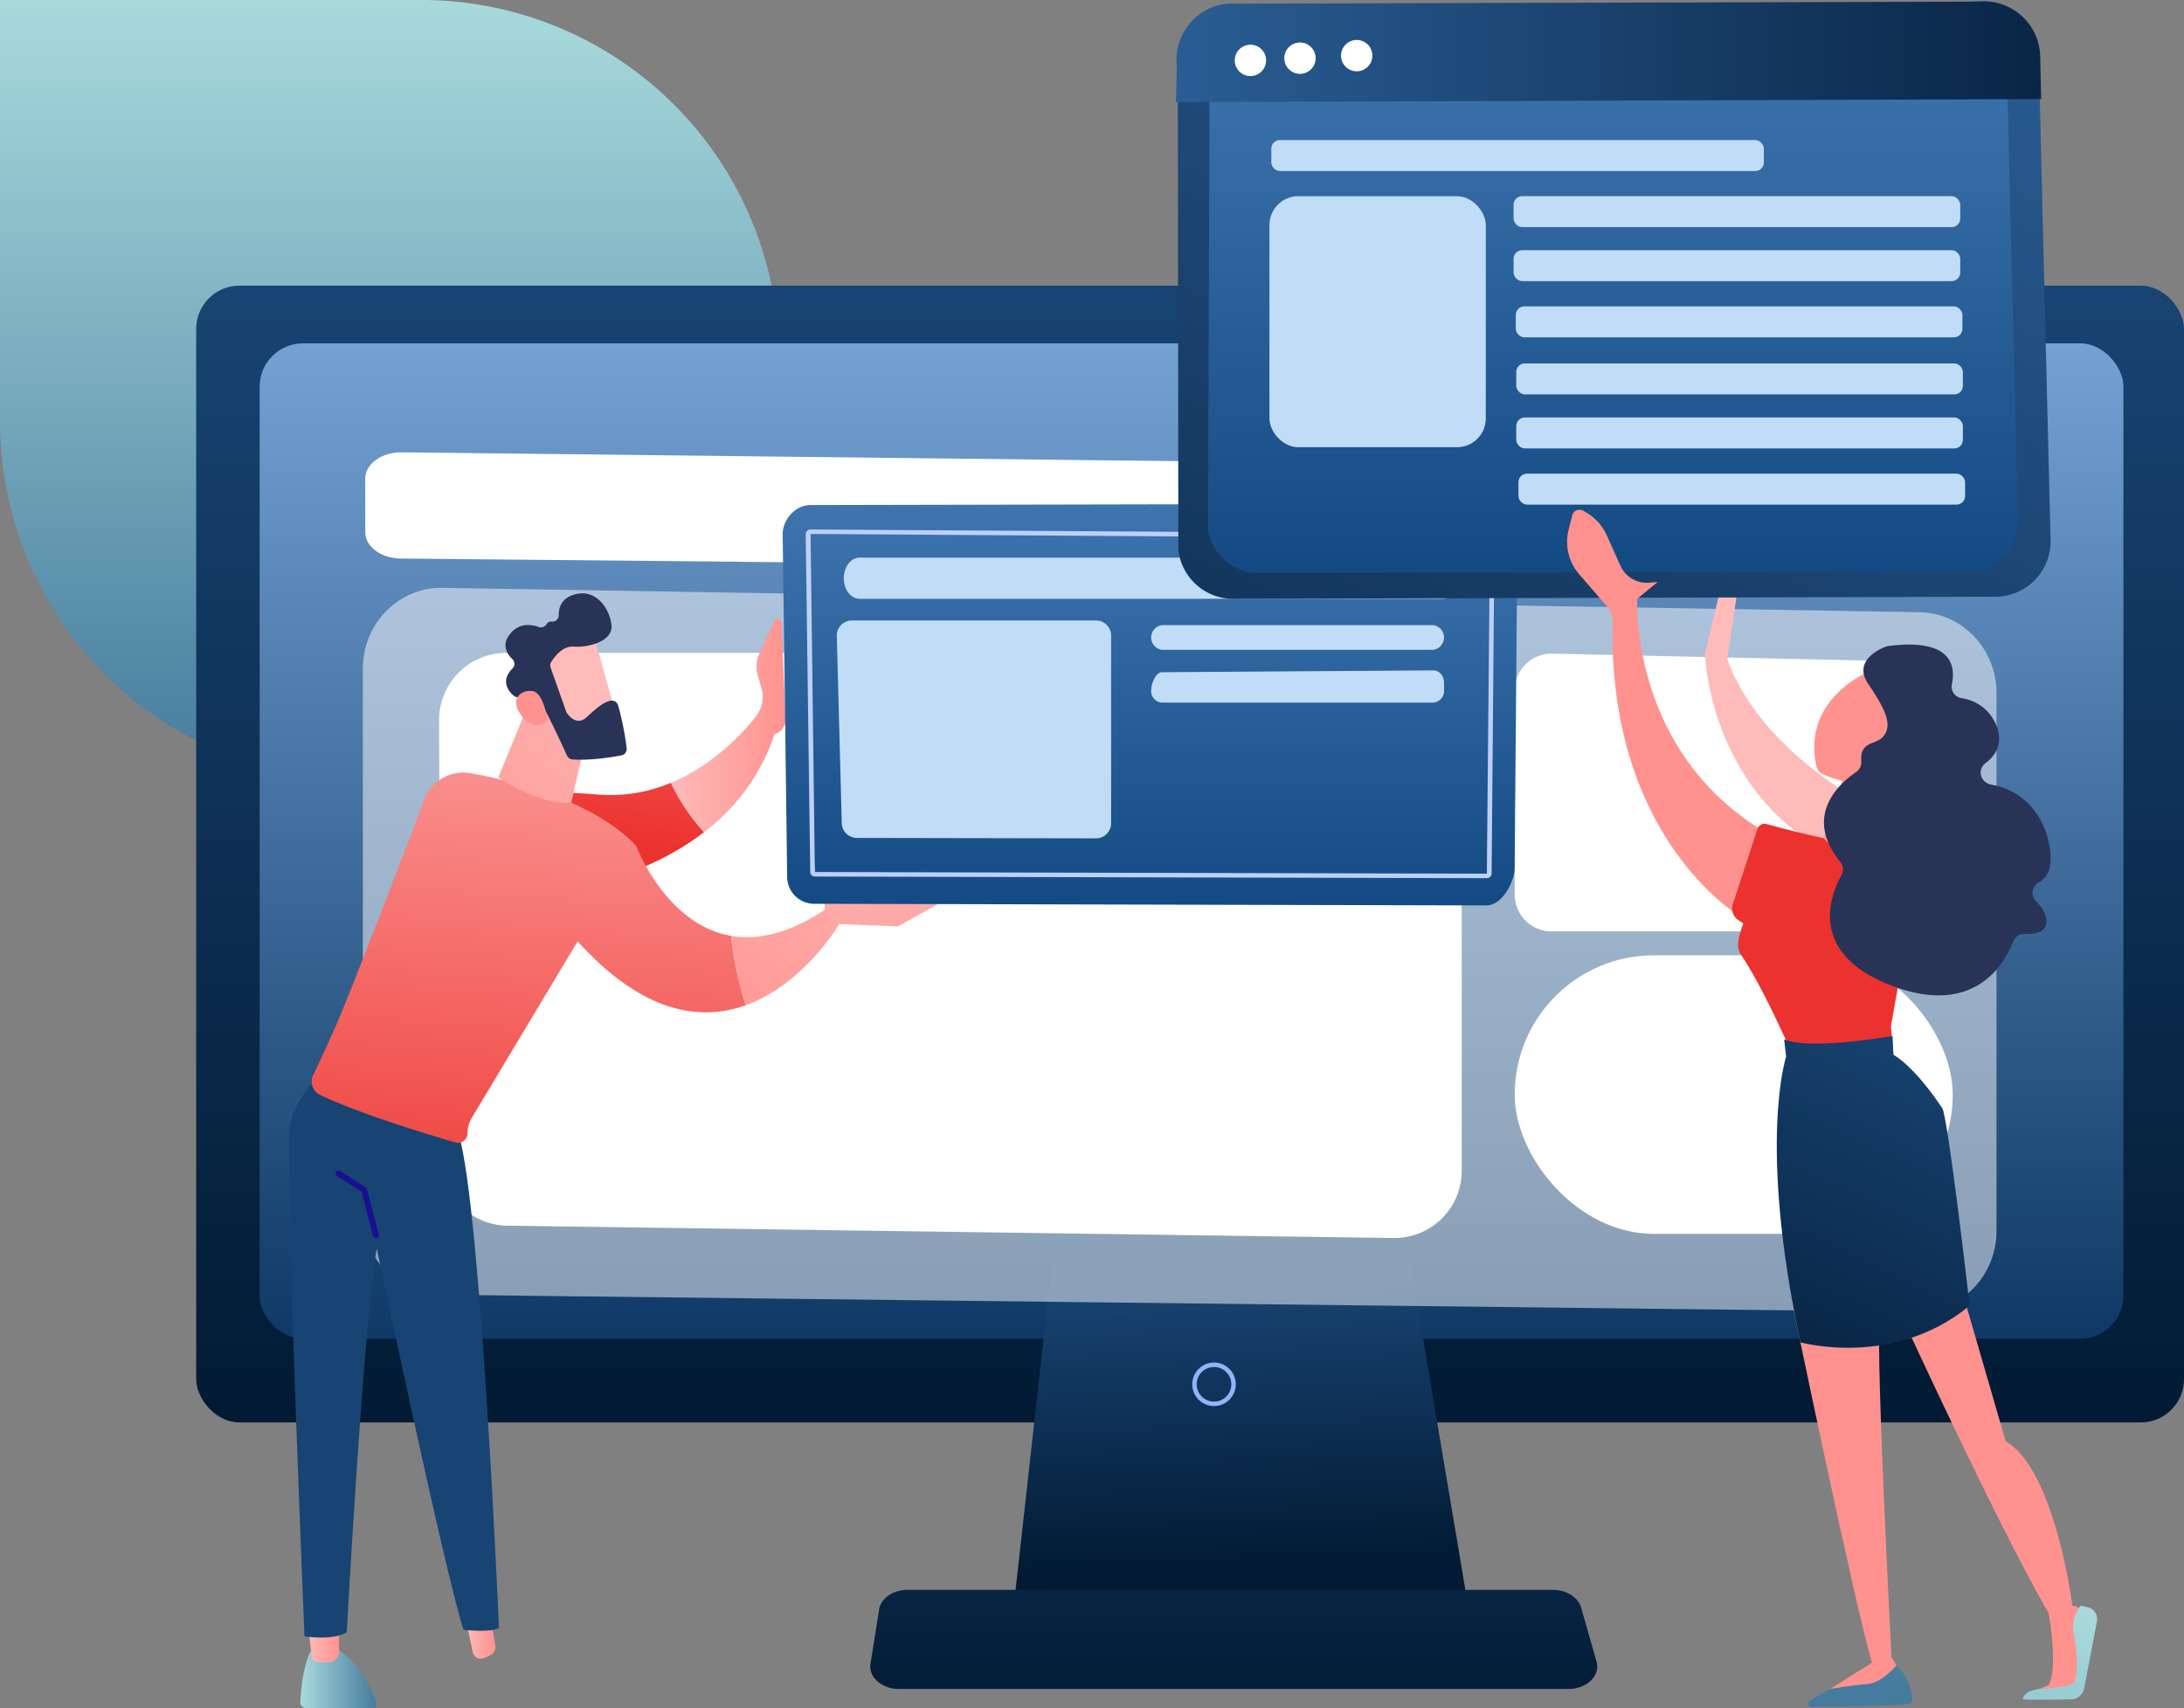 <svg xmlns="http://www.w3.org/2000/svg" xmlns:xlink="http://www.w3.org/1999/xlink" width="757" height="592" viewBox="0 0 757 592">
  <rect x="0" y="0" width="757" height="592" fill="#808080" stroke="none"/>
  <defs>
    <linearGradient id="linear-gradient" x1="0.5" x2="0.5" y2="1" gradientUnits="objectBoundingBox">
      <stop offset="0" stop-color="#a8dadc"/>
      <stop offset="1" stop-color="#457b9d"/>
    </linearGradient>
    <linearGradient id="linear-gradient-2" x1="0.5" x2="0.5" y2="1" gradientUnits="objectBoundingBox">
      <stop offset="0" stop-color="#184473"/>
      <stop offset="1" stop-color="#021a33"/>
    </linearGradient>
    <linearGradient id="linear-gradient-3" x1="0.5" x2="0.5" y2="1" gradientUnits="objectBoundingBox">
      <stop offset="0" stop-color="#73a1d2"/>
      <stop offset="1" stop-color="#0f3a67"/>
    </linearGradient>
    <linearGradient id="linear-gradient-4" x1="0.423" y1="0.051" x2="0.463" y2="0.869" xlink:href="#linear-gradient-2"/>
    <linearGradient id="linear-gradient-5" x1="0.539" y1="-4.438" x2="0.495" y2="1.464" xlink:href="#linear-gradient-2"/>
    <linearGradient id="linear-gradient-6" x1="0" y1="0.5" x2="1" y2="0.5" xlink:href="#linear-gradient"/>
    <linearGradient id="linear-gradient-7" y1="0.5" x2="1" y2="0.5" gradientUnits="objectBoundingBox">
      <stop offset="0" stop-color="#febbba"/>
      <stop offset="1" stop-color="#ff928e"/>
    </linearGradient>
    <linearGradient id="linear-gradient-10" x1="0.96" y1="0.34" x2="3.022" y2="-0.477" xlink:href="#linear-gradient-2"/>
    <linearGradient id="linear-gradient-11" x1="11.107" y1="-8.781" x2="2.717" y2="-1.44" gradientUnits="objectBoundingBox">
      <stop offset="0" stop-color="#09005d"/>
      <stop offset="1" stop-color="#1a0f91"/>
    </linearGradient>
    <linearGradient id="linear-gradient-12" x1="1.672" y1="-2.802" x2="0.465" y2="0.423" gradientUnits="objectBoundingBox">
      <stop offset="0" stop-color="#fc9e9c"/>
      <stop offset="1" stop-color="#ec322e"/>
    </linearGradient>
    <linearGradient id="linear-gradient-14" x1="0.585" y1="-0.21" x2="0.44" y2="1.394" xlink:href="#linear-gradient-12"/>
    <linearGradient id="linear-gradient-15" x1="1.838" y1="-1.615" x2="-0.446" y2="1.548" xlink:href="#linear-gradient-7"/>
    <linearGradient id="linear-gradient-16" x1="1.134" y1="-2.795" x2="-0.705" y2="5.663" xlink:href="#linear-gradient-7"/>
    <linearGradient id="linear-gradient-17" x1="1.697" y1="-1.142" x2="-0.953" y2="2.815" xlink:href="#linear-gradient-7"/>
    <linearGradient id="linear-gradient-18" x1="-2.299" y1="16.811" x2="-3.516" y2="18.106" xlink:href="#linear-gradient-7"/>
    <linearGradient id="linear-gradient-19" x1="-10.805" y1="54.34" x2="-8.104" y2="51.802" xlink:href="#linear-gradient-7"/>
    <linearGradient id="linear-gradient-20" x1="0.5" x2="0.5" y2="1" gradientUnits="objectBoundingBox">
      <stop offset="0" stop-color="#3f75ae"/>
      <stop offset="1" stop-color="#134a83"/>
    </linearGradient>
    <linearGradient id="linear-gradient-21" x1="-9.828" y1="-0.387" x2="-10.228" y2="0.519" xlink:href="#linear-gradient-7"/>
    <linearGradient id="linear-gradient-22" x1="0.901" y1="-0.067" x2="-0.199" y2="1.524" gradientUnits="objectBoundingBox">
      <stop offset="0" stop-color="#2a5d94"/>
      <stop offset="1" stop-color="#092646"/>
    </linearGradient>
    <linearGradient id="linear-gradient-24" x1="0" y1="0.5" x2="1" y2="0.5" xlink:href="#linear-gradient-22"/>
    <linearGradient id="linear-gradient-25" x1="-11.481" y1="0.5" x2="-10.481" y2="0.5" xlink:href="#linear-gradient-7"/>
    <linearGradient id="linear-gradient-26" x1="-28.219" y1="-5.594" x2="-29.422" y2="0.571" xlink:href="#linear-gradient"/>
    <linearGradient id="linear-gradient-27" x1="-19.912" y1="-14.746" x2="-20.772" y2="-0.838" xlink:href="#linear-gradient"/>
    <linearGradient id="linear-gradient-28" x1="-19.56" y1="0.5" x2="-18.56" y2="0.5" xlink:href="#linear-gradient-7"/>
    <linearGradient id="linear-gradient-29" x1="-10.863" y1="0.5" x2="-9.863" y2="0.5" xlink:href="#linear-gradient-7"/>
    <linearGradient id="linear-gradient-30" x1="-11.869" y1="-0.787" x2="-9.85" y2="2.5" xlink:href="#linear-gradient-12"/>
    <linearGradient id="linear-gradient-31" x1="0.676" y1="-0.08" x2="0.224" y2="1.411" xlink:href="#linear-gradient-2"/>
    <linearGradient id="linear-gradient-32" x1="-34.753" y1="0.5" x2="-33.753" y2="0.5" xlink:href="#linear-gradient-7"/>
    <linearGradient id="linear-gradient-33" x1="-18.059" y1="0.531" x2="-14.078" y2="0.806" xlink:href="#linear-gradient-7"/>
  </defs>
  <g id="django-exp-pic" transform="translate(-140 -1101)">
    <path id="Rectangle_7201" data-name="Rectangle 7201" d="M0,0H146A124,124,0,0,1,270,124V270a0,0,0,0,1,0,0H124A124,124,0,0,1,0,146V0A0,0,0,0,1,0,0Z" transform="translate(140 1101)" fill="url(#linear-gradient)"/>
    <rect id="Rectangle_7198" data-name="Rectangle 7198" width="689" height="394" rx="15" transform="translate(208 1200)" fill="url(#linear-gradient-2)"/>
    <rect id="Rectangle_7199" data-name="Rectangle 7199" width="646" height="345" rx="15" transform="translate(230 1220)" fill="url(#linear-gradient-3)"/>
    <g id="Illustration" transform="translate(-219.189 558)">
      <g id="Group_12" data-name="Group 12" transform="translate(429.189 455)">
        <g id="Group_4" data-name="Group 4" transform="translate(0 192.604)">
          <path id="Path_2" data-name="Path 2" d="M1599.8,2619.987l-13.662,122.53h158.507L1724,2619.987Z" transform="translate(-1305.162 -2286.808)" fill="url(#linear-gradient-4)"/>
          <g id="Group_3" data-name="Group 3" transform="translate(343.249 367.641)">
            <path id="Path_7" data-name="Path 7" d="M1850.106,2776.973a7.541,7.541,0,1,1,7.541-7.54A7.549,7.549,0,0,1,1850.106,2776.973Zm0-13.534a5.994,5.994,0,1,0,5.993,5.994A6,6,0,0,0,1850.106,2763.439Z" transform="translate(-1842.565 -2761.892)" fill="#91b3fa"/>
          </g>
          <path id="Path_8" data-name="Path 8" d="M1624.944,3120.667H1392.958c-6.3,0-11.035-4.486-9.817-9.305l2.977-18.773c.9-3.541,4.79-6.139,9.416-6.284l223.643.022c4.833-.151,9.113,2.415,10.166,6.094l5.366,18.751C1636.1,3116.043,1631.348,3120.667,1624.944,3120.667Z" transform="translate(-1151.321 -2639.889)" fill="url(#linear-gradient-5)"/>
        </g>
        <path id="Path_11" data-name="Path 11" d="M1197.594,1907.176l-511.893-5.9c-14.888-.172-26.869-12.647-26.869-27.978v-189.06c0-15.628,12.432-28.226,27.608-27.976l511.893,8.438c14.836.245,26.738,12.7,26.738,27.976V1879.2C1225.071,1894.773,1212.719,1907.35,1197.594,1907.176Z" transform="translate(-603.061 -1364.525)" fill="#fff" opacity="0.5"/>
        <path id="Path_12" data-name="Path 12" d="M1215.064,1504.854l-540.517-5.2c-6.808-.066-12.281-4.125-12.281-9.111v-18.593c0-5.088,5.69-9.19,12.638-9.111L1215.421,1469c6.8.078,12.251,4.134,12.251,9.111v17.634C1227.672,1500.822,1222,1504.921,1215.064,1504.854Z" transform="translate(-605.662 -1218.077)" fill="#fff"/>
        <path id="Path_13" data-name="Path 13" d="M1098.424,1951.854l-307.2-4.283a23.314,23.314,0,0,1-22.988-23.213l-.639-151.907a23.314,23.314,0,0,1,23.314-23.412h307.838a23.314,23.314,0,0,1,23.314,23.314v156.19A23.314,23.314,0,0,1,1098.424,1951.854Z" transform="translate(-685.412 -1434.772)" fill="#fff"/>
        <path id="Path_14" data-name="Path 14" d="M2441.79,1846.471H2315.519a12.783,12.783,0,0,1-12.783-12.783v-70.7a12.783,12.783,0,0,1,13.064-12.78l126.271,2.775a12.783,12.783,0,0,1,12.5,12.78v67.921A12.783,12.783,0,0,1,2441.79,1846.471Z" transform="translate(-1847.731 -1435.657)" fill="#fff"/>
        <rect id="Rectangle_2" data-name="Rectangle 2" width="151.837" height="96.546" rx="48.273" transform="translate(455.004 419.098)" fill="#fff"/>
        <g id="Group_9" data-name="Group 9" transform="translate(30.092 262.563)">
          <g id="Group_6" data-name="Group 6" transform="translate(0 31.085)">
            <path id="Path_15" data-name="Path 15" d="M573.211,3169.4s-2.944,4.641-3.685,17.635a2.117,2.117,0,0,0,2.1,2.242h23.027a1.358,1.358,0,0,0,1.291-1.786c-1.349-3.993-5.429-13.73-14.533-19.294Z" transform="translate(-565.534 -2802.925)" fill="url(#linear-gradient-6)"/>
            <path id="Path_16" data-name="Path 16" d="M580.59,3133.125l1.3,10.921a2.055,2.055,0,0,0,1.794,1.8,18.184,18.184,0,0,0,4.869-.046,3.373,3.373,0,0,0,2.781-3.346v-10.544Z" transform="translate(-573.913 -2775.454)" fill="url(#linear-gradient-7)"/>
            <path id="Path_17" data-name="Path 17" d="M805.856,3168.2a32.155,32.155,0,0,0-4.313,16.254,4.068,4.068,0,0,0,4.092,3.979H841.4a1.712,1.712,0,0,0,.984-3.114c-6.767-4.752-20.069-13.63-29.69-17.119Z" transform="translate(-741.205 -2802.925)" fill="url(#linear-gradient-6)"/>
            <path id="Path_18" data-name="Path 18" d="M804.141,3103.3l2.778,13.487a2.781,2.781,0,0,0,3.29,2.188,10.057,10.057,0,0,0,3.144-1.315,3.192,3.192,0,0,0,1.426-3.258l-2.873-16.34Z" transform="translate(-743.173 -2749.822)" fill="url(#linear-gradient-7)"/>
            <path id="Path_19" data-name="Path 19" d="M564.877,2347.476s-9.659,8.516-11.477,18.761,5.15,176.771,5.15,176.771,9.659,1.607,14.638-1.41c0,0,5.906-108.074,10.395-133.047,0,0,23.541,111.95,30.063,132.178,0,0,9.306,1.132,12.306-.638,0,0-6.167-145.119-13.915-170.919Z" transform="translate(-553.097 -2181.521)" fill="url(#linear-gradient-10)"/>
            <path id="Path_20" data-name="Path 20" d="M633.771,2511.162a1.048,1.048,0,0,1-1.014-.784l-4-15.342-8.519-5.465a1.049,1.049,0,0,1,1.133-1.765l8.864,5.687a1.046,1.046,0,0,1,.448.618l4.1,15.739a1.048,1.048,0,0,1-1.015,1.313Z" transform="translate(-603.568 -2287.645)" fill="url(#linear-gradient-11)"/>
            <path id="Path_21" data-name="Path 21" d="M834.194,1938.55c-40.662-3.376-51.29,5.039-51.29,5.039l19.541,30.849s39.955-.789,68.584-22.855a69.879,69.879,0,0,1-11.466-17.113A53.836,53.836,0,0,1,834.194,1938.55Z" transform="translate(-727.094 -1868.818)" fill="url(#linear-gradient-12)"/>
            <path id="Path_22" data-name="Path 22" d="M1136.866,1701.774a1.247,1.247,0,0,0-2.374-.477l-5.189,11.072a11.533,11.533,0,0,0-.921,6.863l1.82,6.444a11.123,11.123,0,0,1-2.269,8.853c-4.767,5.96-14.921,16.845-29.375,22.852a69.884,69.884,0,0,0,11.466,17.113,70.129,70.129,0,0,0,24.408-33.892,5.442,5.442,0,0,0,3.84-5.409Z" transform="translate(-966.089 -1691.728)" fill="url(#linear-gradient-7)"/>
            <path id="Path_23" data-name="Path 23" d="M698.338,1945.441c-14.315-15.425-41.581-22.394-57.367-25.256a14.481,14.481,0,0,0-16.184,9.182c-7.1,19.1-26.425,68.781-30.17,77.32-3.073,7.006-6.281,13.847-8.319,18.125a5.135,5.135,0,0,0,2.4,6.842c13.282,6.4,37.181,13.645,46.87,16.471a3.324,3.324,0,0,0,4.253-3.2,10.386,10.386,0,0,1,1.481-5.344l36.694-61.149c22.871,25.36,42.9,27.678,58.287,22.128a115.72,115.72,0,0,1-5.092-24.032C708.456,1972.635,698.338,1945.441,698.338,1945.441Z" transform="translate(-577.853 -1857.823)" fill="url(#linear-gradient-14)"/>
            <path id="Path_24" data-name="Path 24" d="M1222.04,2118.348l-4.1-5.469c-13.28,9.121-24.381,11.282-33.469,9.725a115.73,115.73,0,0,0,5.092,24.032C1209.832,2139.324,1222.04,2118.348,1222.04,2118.348Z" transform="translate(-1031.136 -2003.898)" fill="url(#linear-gradient-15)"/>
            <path id="Path_25" data-name="Path 25" d="M1320.192,2099.265l23.111.9,21.278-11.884c-3.054-1.914-20.326,2-20.326,2s-18.056-2.73-22.942-2.737c-4.059-.005-3.479,5.831-3.166,7.809.064.4.117.646.117.646Z" transform="translate(-1132.18 -1984.715)" fill="url(#linear-gradient-16)"/>
            <path id="Path_26" data-name="Path 26" d="M864.387,1804.274l-12.194,29.755s14.01,9.7,25.282,8.775l6.085-26.755Z" transform="translate(-779.555 -1770.24)" fill="url(#linear-gradient-17)"/>
            <g id="Group_5" data-name="Group 5" transform="translate(75.114)">
              <path id="Path_27" data-name="Path 27" d="M920.673,1715.3c.279.4,8.821,31.255,8.821,31.255l-17.724,4.5-12.442-28.045S916,1708.675,920.673,1715.3Z" transform="translate(-890.358 -1701.55)" fill="url(#linear-gradient-18)"/>
              <path id="Path_28" data-name="Path 28" d="M878.034,1689.857l5.393,15.276a2.236,2.236,0,0,0,.281.547c.732,1.04,3.512,4.433,6.81,1.377,2.992-2.773,5.765-5.26,8.325-5.711a2.261,2.261,0,0,1,2.574,1.624,97.753,97.753,0,0,1,2.98,14.888,2.256,2.256,0,0,1-1.836,2.433c-3.462.657-10.8,1.84-16.928,1.407a2.263,2.263,0,0,1-1.907-1.313c-1.689-3.69-6.863-14.885-8.787-17.782-1.806-2.719-6.234-2.643-8.091-2.478a2.223,2.223,0,0,1-1.667-.545c-1.624-1.424-4.716-5.06-.367-9.411a2.266,2.266,0,0,0-.052-3.262c-1.867-1.756-3.865-4.871-.753-8.733,3.163-3.926,7.338-3.3,9.9-2.368a2.265,2.265,0,0,0,2.725-1.007,1.79,1.79,0,0,1,1.847-.864,2.229,2.229,0,0,0,2.378-2.286c-.045-2.515.855-5.693,5.219-7.051,7.743-2.41,12.571,5.07,13.049,10.652s-8.065,7.717-13.088,7.34c-3.819-.286-6.655,3.5-7.795,5.331A2.243,2.243,0,0,0,878.034,1689.857Z" transform="translate(-862.389 -1664.135)" fill="#283357"/>
              <path id="Path_29" data-name="Path 29" d="M888.389,1813.53s-1.251-9.69-5.281-10.164-7.954,2.838-3.947,8.277C884.146,1818.407,888.389,1813.53,888.389,1813.53Z" transform="translate(-873.818 -1769.518)" fill="url(#linear-gradient-19)"/>
            </g>
          </g>
          <g id="Group_8" data-name="Group 8" transform="translate(171.198)">
            <path id="Path_30" data-name="Path 30" d="M1267.624,1536.623l235.37-.484c5.389-.034,9.766,4.081,9.724,9.142l-.99,117.108c-.041,5.091-4.532,13.153-9.95,13l-232.822-.572a9.368,9.368,0,0,1-9.369-8.953l-1.558-119.053C1257.961,1541.78,1262.266,1536.657,1267.624,1536.623Z" transform="translate(-1258.029 -1536.139)" fill="url(#linear-gradient-20)"/>
            <g id="Group_7" data-name="Group 7" transform="translate(7.982 7.449)">
              <path id="Path_31" data-name="Path 31" d="M1526.958,1689.167l-232.876-.573a1.646,1.646,0,0,1-1.63-1.6l-1.558-117.053a1.564,1.564,0,0,1,.5-1.174,1.682,1.682,0,0,1,1.171-.472l235.371,1.516a1.691,1.691,0,0,1,1.182.46,1.569,1.569,0,0,1,.506,1.179l-.99,116.106A1.655,1.655,0,0,1,1526.958,1689.167Zm1.1-117.731-235.484-1.577,1.445,114.112.109,3.059,232.854.574Z" transform="translate(-1290.894 -1566.811)" fill="#bdd0fb"/>
            </g>
            <path id="Path_32" data-name="Path 32" d="M1351.442,1620.292c0,3.938,2.442,7.13,5.454,7.13h202.192c3.012,0,5.453-3.192,5.453-7.13s-2.442-7.13-5.453-7.13H1356.9C1353.884,1613.162,1351.442,1616.354,1351.442,1620.292Z" transform="translate(-1330.27 -1594.456)" fill="#c1dcf7"/>
            <path id="Path_33" data-name="Path 33" d="M1340.639,1702.879h84.285a5.246,5.246,0,0,1,5.4,5.074v65.361a5.257,5.257,0,0,1-5.552,5.073l-82.56-.15a5.245,5.245,0,0,1-5.251-4.943l-1.725-65.211A5.236,5.236,0,0,1,1340.639,1702.879Z" transform="translate(-1316.485 -1662.385)" fill="#c1dcf7"/>
            <path id="Path_34" data-name="Path 34" d="M1787.654,1709.5h94.083a4.32,4.32,0,0,1,0,8.553h-94.083a4.32,4.32,0,0,1,0-8.553Z" transform="translate(-1656.225 -1667.396)" fill="#c1dcf7"/>
            <path id="Path_35" data-name="Path 35" d="M1783.948,1780.971a4.015,4.015,0,0,0,3.7,4.268h94.1a4.015,4.015,0,0,0,3.7-4.268v-2.639c0-2.4-1.712-4.326-3.79-4.267l-94.1.639C1785.55,1774.76,1783.948,1778.654,1783.948,1780.971Z" transform="translate(-1656.225 -1716.282)" fill="#c1dcf7"/>
          </g>
        </g>
        <g id="Group_11" data-name="Group 11" transform="translate(317.092 52.252)">
          <path id="Path_36" data-name="Path 36" d="M2574.228,1636.978s1.54,67.028,72.017,78.782l12.652-12.49s-61.028-20.749-76.914-64.112l3.393-23-2.392-15.219Z" transform="translate(-2370.382 -1374.895)" fill="url(#linear-gradient-21)"/>
          <g id="Group_10" data-name="Group 10" transform="translate(22.102 36.106)">
            <path id="Path_37" data-name="Path 37" d="M2017.782,876.615l-264.1.737a19.18,19.18,0,0,1-19.515-16.908L1734,702.89a19.18,19.18,0,0,1,18.211-21.428l260.154-11.288a19.18,19.18,0,0,1,20.008,18.692l4.115,168.105A19.18,19.18,0,0,1,2017.782,876.615Z" transform="translate(-1734.937 -670.156)" fill="url(#linear-gradient-22)"/>
            <path id="Path_38" data-name="Path 38" d="M2051.786,910.864l-245.429.28a17.564,17.564,0,0,1-18.013-15.253l.519-146.077c-1.212-10,14.388-14.546,24.683-14.99l233.34-10.322a17.525,17.525,0,0,1,18.468,16.864l3.715,151.756A17.517,17.517,0,0,1,2051.786,910.864Z" transform="translate(-1778.831 -712.969)" fill="url(#linear-gradient-20)"/>
            <path id="Path_39" data-name="Path 39" d="M1735.122,705.917,2035,704.842l-.33-14.873a19.361,19.361,0,0,0-20.018-18.9l-261.032.71c-11.148.485-19.514,10.717-18.195,21.8Z" transform="translate(-1736.717 -670.859)" fill="url(#linear-gradient-24)"/>
            <rect id="Rectangle_3" data-name="Rectangle 3" width="154.806" height="10.73" rx="2.95" transform="translate(115.435 67.627)" fill="#c1dcf7"/>
            <rect id="Rectangle_4" data-name="Rectangle 4" width="154.806" height="10.73" rx="2.95" transform="translate(116.196 105.833)" fill="#c1dcf7"/>
            <rect id="Rectangle_5" data-name="Rectangle 5" width="170.719" height="10.73" rx="2.95" transform="translate(31.46 48.194)" fill="#c1dcf7"/>
            <rect id="Rectangle_6" data-name="Rectangle 6" width="154.806" height="10.73" rx="2.95" transform="translate(115.435 86.352)" fill="#c1dcf7"/>
            <rect id="Rectangle_7" data-name="Rectangle 7" width="154.806" height="10.73" rx="2.95" transform="translate(116.359 125.599)" fill="#c1dcf7"/>
            <rect id="Rectangle_8" data-name="Rectangle 8" width="154.806" height="10.73" rx="2.95" transform="translate(117.12 163.805)" fill="#c1dcf7"/>
            <rect id="Rectangle_9" data-name="Rectangle 9" width="154.806" height="10.73" rx="2.95" transform="translate(116.359 144.324)" fill="#c1dcf7"/>
            <circle id="Ellipse_1" data-name="Ellipse 1" cx="5.435" cy="5.435" r="5.435" transform="translate(18.786 15.139)" fill="#fff"/>
            <circle id="Ellipse_2" data-name="Ellipse 2" cx="5.435" cy="5.435" r="5.435" transform="translate(33.715 20.148) rotate(-47.568)" fill="#fff"/>
            <circle id="Ellipse_3" data-name="Ellipse 3" cx="5.435" cy="5.435" r="5.435" transform="translate(55.617 13.487)" fill="#fff"/>
            <rect id="Rectangle_7200" data-name="Rectangle 7200" width="75" height="87" rx="10" transform="translate(30.806 67.642)" fill="#c1dcf7"/>
          </g>
          <path id="Path_41" data-name="Path 41" d="M2854.812,2651.487s33.437,72.877,50.98,103.062c0,0,3.484,18.993,0,24.966l-2.97,1.32,13.859-.413s1.231-25.548.27-26.975a3.529,3.529,0,0,0-2.884-1.333s-5.942-47.079-23.152-57.126l-16.678-57.444Z" transform="translate(-2582.823 -2159.75)" fill="url(#linear-gradient-25)"/>
          <path id="Path_42" data-name="Path 42" d="M3028.132,3141.178c-.02.334,10.822.181,16.711.074a4.685,4.685,0,0,0,4.492-3.694l4.448-23.367a4.2,4.2,0,0,0-3.191-4.881l-2.483-.567s-3.542,4.858-2.427,9.432,2.107,16.423-.71,17.8-10.922,1.622-10.922,1.622S3028.317,3138.168,3028.132,3141.178Z" transform="translate(-2714.052 -2516.514)" fill="url(#linear-gradient-26)"/>
          <path id="Path_43" data-name="Path 43" d="M2722.38,3206.072a1.223,1.223,0,0,0,.618,2.286c9.856-.1,31.941-.411,33.9-1.227,2.534-1.054-.923-10.158-4.562-13.24l-20.089,6.557Z" transform="translate(-2482.084 -2580.984)" fill="url(#linear-gradient-27)"/>
          <path id="Path_44" data-name="Path 44" d="M2698.636,2675.82s21.608,104.531,27.72,124.921l-14.46,9.074s7.246-1.232,12.619-1.622,10.316-6.557,10.316-6.557l-1.732-2.763s-5.418-103.962-4.1-115.767Z" transform="translate(-2464.576 -2188.73)" fill="url(#linear-gradient-28)"/>
          <path id="Path_45" data-name="Path 45" d="M2401.906,1575.7s-2.98,54.376,46.526,82.162l-11.919,27.183s-44.821-27.11-43.164-101.05a8.593,8.593,0,0,0-2.1-5.79l-9.526-11.051a17.1,17.1,0,0,1-3.636-15.315l1.254-5.012a2.6,2.6,0,0,1,3.827-1.617l1,.578a17.492,17.492,0,0,1,7.181,7.982l4.677,10.456a10.05,10.05,0,0,0,10.038,5.909l2.892-.25Z" transform="translate(-2221.485 -1332.431)" fill="url(#linear-gradient-29)"/>
          <path id="Path_46" data-name="Path 46" d="M2625.014,1993.1c8.282,2.3,36.341,9.678,53.858,9.376l-10.755,60.692.856,9.9-35.066-.157s-9.872-22.925-17.66-34.355c-2.25-3.3-.576-7.239.7-11.024l-1.752-1.166a4.769,4.769,0,0,1-1.89-5.452l8.539-26.126A2.608,2.608,0,0,1,2625.014,1993.1Z" transform="translate(-2399.79 -1671.74)" fill="url(#linear-gradient-30)"/>
          <path id="Path_47" data-name="Path 47" d="M2679.367,2296.911l.69,6s-9.91,29.677,4.955,98.991c0,0,32.193,9.12,58.652-12.7,0,0-7.464-65.422-9.5-68.469-10.155-15.179-16.919-18.478-16.919-18.478l-.305-6.552S2688.638,2300.813,2679.367,2296.911Z" transform="translate(-2448.059 -1900.922)" fill="url(#linear-gradient-31)"/>
          <path id="Path_48" data-name="Path 48" d="M2743.82,1943.473c-.123-.162,7.321-22.474,7.321-22.474l10.663.967,4.165,25.311S2749.258,1950.65,2743.82,1943.473Z" transform="translate(-2498.786 -1617.223)" fill="url(#linear-gradient-32)"/>
          <path id="Path_49" data-name="Path 49" d="M2749.035,1772.725c-.711.443-22.784,9.565-18.042,32.481a4.3,4.3,0,0,0,2.447,3.065,37.4,37.4,0,0,0,18.553,3.071c11.563-1.175,19.141-21.354,18.818-27.225S2756.081,1768.337,2749.035,1772.725Z" transform="translate(-2488.57 -1504.134)" fill="url(#linear-gradient-33)"/>
          <path id="Path_50" data-name="Path 50" d="M2766.232,1737.776c-.58.076-12.756,4.317-6.718,13.14s8.3,14.016,5.447,17.891c-2.6,3.53-8.365,1.518-7.863,8.861a4.119,4.119,0,0,1-1.755,3.723c-5.431,3.677-18.682,14.993-5.554,31.131a4.11,4.11,0,0,1,.464,4.6c-3.845,6.9-11.922,27.1,17.319,38.309,28.9,11.075,39.328-7.814,42.243-15.363a4.029,4.029,0,0,1,3.986-2.55c3.176.15,7.675-.378,7.468-4.621-.125-2.577-1.733-4.887-3.634-6.739a4.025,4.025,0,0,1,.774-6.339,7.887,7.887,0,0,0,3.9-4.9c1.751-6.489-1.745-25.891-20.343-29.179a4.389,4.389,0,0,1-3.4-3.288c0-.023-.007-.046-.011-.069a4.022,4.022,0,0,1,1.493-3.954c2.969-2.178,6.778-6.564,3.684-13.6a15.239,15.239,0,0,0-11.913-9.012,4.051,4.051,0,0,1-3.32-4.841C2789.813,1744.774,2788.664,1734.835,2766.232,1737.776Z" transform="translate(-2499.049 -1478.094)" fill="#283357"/>
        </g>
      </g>
    </g>
  </g>
</svg>
